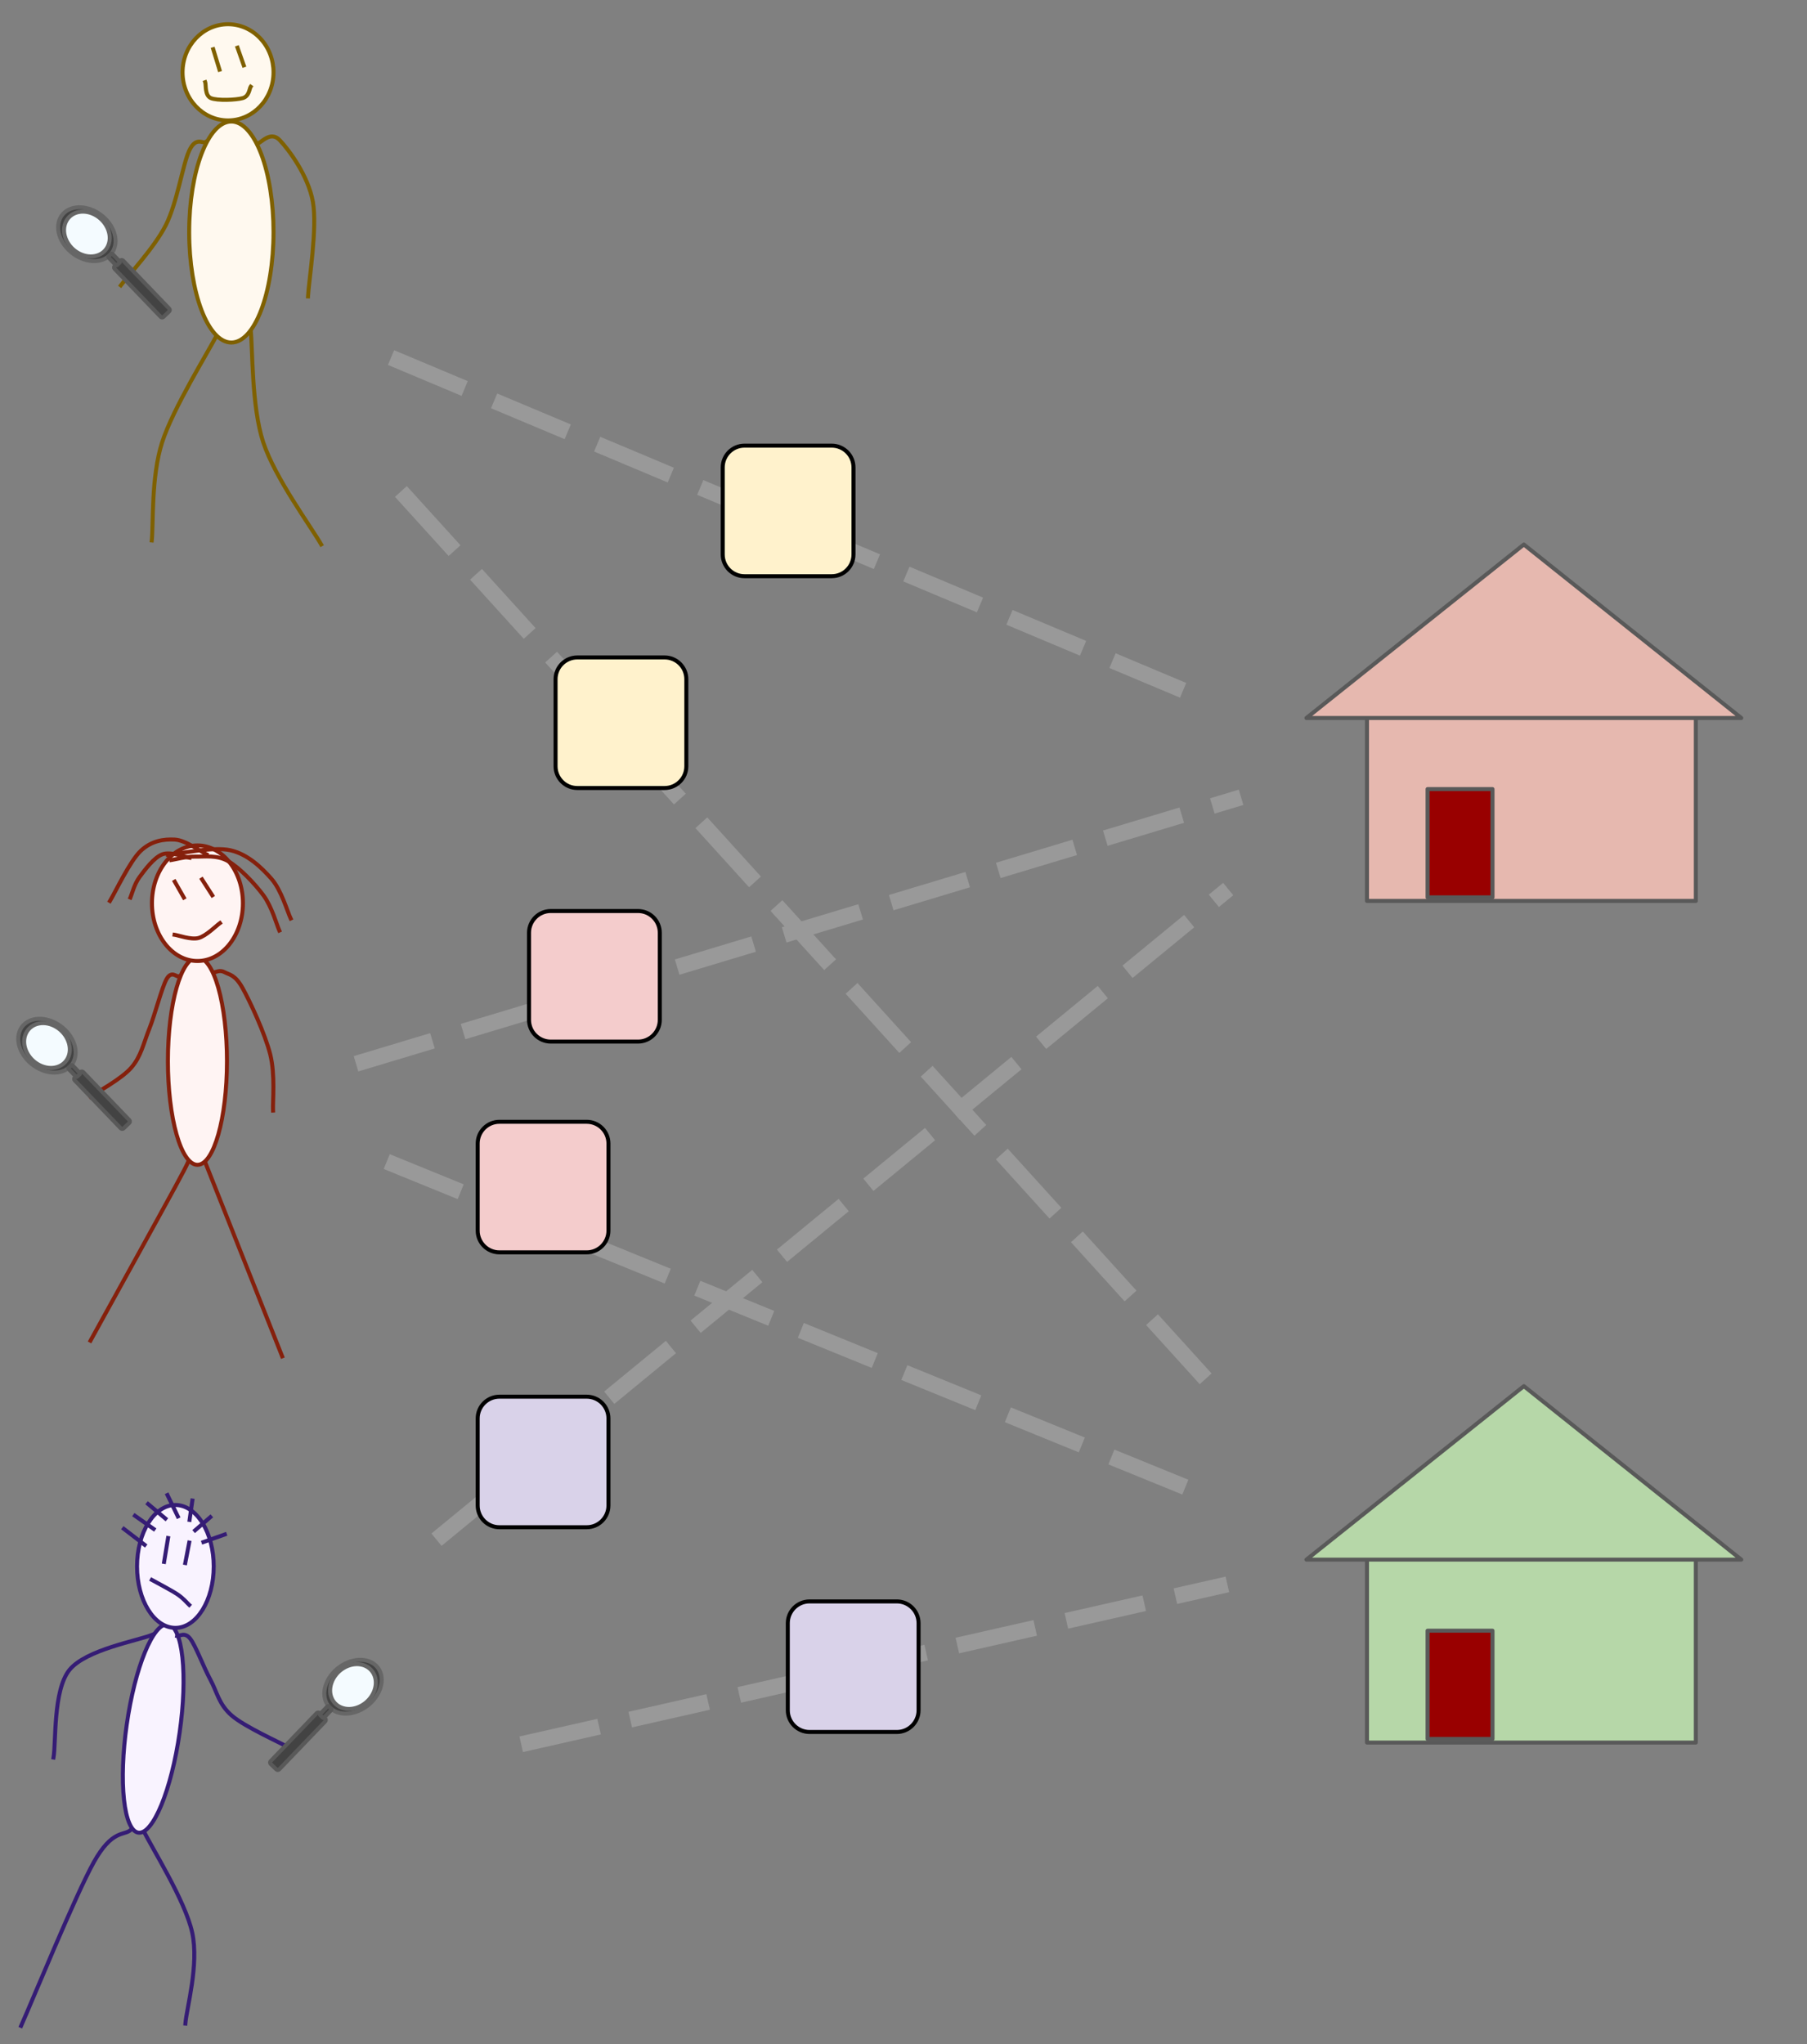 <svg version="1.1" viewBox="0.0 0.0 452.614 511.85" fill="none" stroke="none" stroke-linecap="square" stroke-miterlimit="10" xmlns:xlink="http://www.w3.org/1999/xlink" xmlns="http://www.w3.org/2000/svg"><rect x="0.0" y="0.0" width="452.614" height="511.85" fill="#808080" stroke="none"/><clipPath id="p.0"><path d="m0 0l452.614 0l0 511.85l-452.614 0l0 -511.85z" clip-rule="nonzero"/></clipPath><g clip-path="url(#p.0)"><path fill="#000000" fill-opacity="0.0" d="m0 0l452.614 0l0 511.85l-452.614 0z" fill-rule="evenodd"/><path fill="#000000" fill-opacity="0.0" d="m22.661 335.712c3.533 -6.412 17.068 -30.879 21.196 -38.472c4.128 -7.593 2.979 -5.906 3.575 -7.087" fill-rule="evenodd"/><path stroke="#85200c" stroke-width="1.0" stroke-linejoin="round" stroke-linecap="butt" d="m22.661 335.712c3.533 -6.412 17.068 -30.879 21.196 -38.472c4.128 -7.593 2.979 -5.906 3.575 -7.087" fill-rule="evenodd"/><path fill="#000000" fill-opacity="0.0" d="m51.472 291.227c3.201 8.067 16.003 40.336 19.204 48.403" fill-rule="evenodd"/><path stroke="#85200c" stroke-width="1.0" stroke-linejoin="round" stroke-linecap="butt" d="m51.472 291.227c3.201 8.067 16.003 40.336 19.204 48.403" fill-rule="evenodd"/><path fill="#fff4f3" d="m42.056 265.702l0 0c0 -14.342 3.312 -25.968 7.398 -25.968l0 0c1.962 0 3.844 2.736 5.231 7.606c1.387 4.87 2.167 11.475 2.167 18.362l0 0c0 14.342 -3.312 25.968 -7.398 25.968l0 0c-1.962 0 -3.844 -2.736 -5.231 -7.606c-1.387 -4.87 -2.167 -11.475 -2.167 -18.362z" fill-rule="evenodd"/><path stroke="#85200c" stroke-width="1.0" stroke-linejoin="round" stroke-linecap="butt" d="m42.056 265.702l0 0c0 -14.342 3.312 -25.968 7.398 -25.968l0 0c1.962 0 3.844 2.736 5.231 7.606c1.387 4.87 2.167 11.475 2.167 18.362l0 0c0 14.342 -3.312 25.968 -7.398 25.968l0 0c-1.962 0 -3.844 -2.736 -5.231 -7.606c-1.387 -4.87 -2.167 -11.475 -2.167 -18.362z" fill-rule="evenodd"/><path fill="#fff4f3" d="m38.062 226.164l0 0c0 -7.99 5.1 -14.468 11.391 -14.468l0 0c3.021 0 5.918 1.524 8.055 4.238c2.136 2.713 3.336 6.393 3.336 10.23l0 0c0 7.99 -5.1 14.468 -11.391 14.468l0 0c-6.291 0 -11.391 -6.478 -11.391 -14.468z" fill-rule="evenodd"/><path stroke="#85200c" stroke-width="1.0" stroke-linejoin="round" stroke-linecap="butt" d="m38.062 226.164l0 0c0 -7.99 5.1 -14.468 11.391 -14.468l0 0c3.021 0 5.918 1.524 8.055 4.238c2.136 2.713 3.336 6.393 3.336 10.23l0 0c0 7.99 -5.1 14.468 -11.391 14.468l0 0c-6.291 0 -11.391 -6.478 -11.391 -14.468z" fill-rule="evenodd"/><path fill="#000000" fill-opacity="0.0" d="m43.721 234.066c0.998 0.136 4.093 1.302 5.988 0.815c1.895 -0.487 4.485 -3.114 5.382 -3.737" fill-rule="evenodd"/><path stroke="#85200c" stroke-width="1.0" stroke-linejoin="round" stroke-linecap="butt" d="m43.721 234.066c0.998 0.136 4.093 1.302 5.988 0.815c1.895 -0.487 4.485 -3.114 5.382 -3.737" fill-rule="evenodd"/><path fill="#000000" fill-opacity="0.0" d="m46.046 224.749c-0.379 -0.664 -1.897 -3.322 -2.277 -3.986" fill-rule="evenodd"/><path stroke="#85200c" stroke-width="1.0" stroke-linejoin="round" stroke-linecap="butt" d="m46.046 224.749c-0.379 -0.664 -1.897 -3.322 -2.277 -3.986" fill-rule="evenodd"/><path fill="#000000" fill-opacity="0.0" d="m53.163 224.182c-0.427 -0.664 -2.134 -3.322 -2.56 -3.986" fill-rule="evenodd"/><path stroke="#85200c" stroke-width="1.0" stroke-linejoin="round" stroke-linecap="butt" d="m53.163 224.182c-0.427 -0.664 -2.134 -3.322 -2.56 -3.986" fill-rule="evenodd"/><path fill="#000000" fill-opacity="0.0" d="m42.914 215.354c0.997 -0.142 3.607 -0.902 5.979 -0.855c2.373 0.047 5.409 -0.475 8.256 1.138c2.847 1.614 6.691 5.648 8.827 8.543c2.136 2.895 3.322 7.356 3.986 8.827" fill-rule="evenodd"/><path stroke="#85200c" stroke-width="1.0" stroke-linejoin="round" stroke-linecap="butt" d="m42.914 215.354c0.997 -0.142 3.607 -0.902 5.979 -0.855c2.373 0.047 5.409 -0.475 8.256 1.138c2.847 1.614 6.691 5.648 8.827 8.543c2.136 2.895 3.322 7.356 3.986 8.827" fill-rule="evenodd"/><path fill="#000000" fill-opacity="0.0" d="m42.056 214.044c2.61 -0.19 11.343 -2.135 15.661 -1.138c4.318 0.997 7.734 4.27 10.249 7.118c2.515 2.847 4.034 8.304 4.841 9.965" fill-rule="evenodd"/><path stroke="#85200c" stroke-width="1.0" stroke-linejoin="round" stroke-linecap="butt" d="m42.056 214.044c2.61 -0.19 11.343 -2.135 15.661 -1.138c4.318 0.997 7.734 4.27 10.249 7.118c2.515 2.847 4.034 8.304 4.841 9.965" fill-rule="evenodd"/><path fill="#000000" fill-opacity="0.0" d="m51.741 213.931c-1.329 -0.617 -5.22 -3.56 -7.972 -3.702c-2.753 -0.142 -5.838 0.285 -8.543 2.848c-2.705 2.563 -6.407 10.441 -7.689 12.529" fill-rule="evenodd"/><path stroke="#85200c" stroke-width="1.0" stroke-linejoin="round" stroke-linecap="butt" d="m51.741 213.931c-1.329 -0.617 -5.22 -3.56 -7.972 -3.702c-2.753 -0.142 -5.838 0.285 -8.543 2.848c-2.705 2.563 -6.407 10.441 -7.689 12.529" fill-rule="evenodd"/><path fill="#000000" fill-opacity="0.0" d="m47.468 214.784c-1.138 -0.142 -4.743 -1.661 -6.83 -0.855c-2.088 0.807 -4.366 3.892 -5.696 5.696c-1.329 1.803 -1.9 4.27 -2.28 5.125" fill-rule="evenodd"/><path stroke="#85200c" stroke-width="1.0" stroke-linejoin="round" stroke-linecap="butt" d="m47.468 214.784c-1.138 -0.142 -4.743 -1.661 -6.83 -0.855c-2.088 0.807 -4.366 3.892 -5.696 5.696c-1.329 1.803 -1.9 4.27 -2.28 5.125" fill-rule="evenodd"/><path fill="#000000" fill-opacity="0.0" d="m53.669 243.445c0.433 0 1.414 -0.664 2.597 0c1.183 0.664 2.597 0.547 4.503 3.983c1.905 3.435 5.658 11.518 6.929 16.628c1.271 5.11 0.579 11.693 0.695 14.032" fill-rule="evenodd"/><path stroke="#85200c" stroke-width="1.0" stroke-linejoin="round" stroke-linecap="butt" d="m53.669 243.445c0.433 0 1.414 -0.664 2.597 0c1.183 0.664 2.597 0.547 4.503 3.983c1.905 3.435 5.658 11.518 6.929 16.628c1.271 5.11 0.579 11.693 0.695 14.032" fill-rule="evenodd"/><path fill="#000000" fill-opacity="0.0" d="m44.66 244.483c-0.491 0.115 -1.734 -1.503 -2.946 0.691c-1.212 2.194 -2.856 8.776 -4.328 12.471c-1.472 3.695 -2.049 6.871 -4.503 9.7c-2.454 2.829 -8.517 6.062 -10.22 7.274" fill-rule="evenodd"/><path stroke="#85200c" stroke-width="1.0" stroke-linejoin="round" stroke-linecap="butt" d="m44.66 244.483c-0.491 0.115 -1.734 -1.503 -2.946 0.691c-1.212 2.194 -2.856 8.776 -4.328 12.471c-1.472 3.695 -2.049 6.871 -4.503 9.7c-2.454 2.829 -8.517 6.062 -10.22 7.274" fill-rule="evenodd"/><path fill="#434343" d="m5.111 257.76l0 0c1.518 -2.962 5.725 -3.537 9.397 -1.285l0 0c3.672 2.252 5.418 6.479 3.9 9.44l0 0c-1.518 2.962 -5.725 3.537 -9.397 1.285l0 0c-3.672 -2.252 -5.418 -6.479 -3.9 -9.44z" fill-rule="evenodd"/><path stroke="#666666" stroke-width="1.0" stroke-linejoin="round" stroke-linecap="butt" d="m5.111 257.76l0 0c1.518 -2.962 5.725 -3.537 9.397 -1.285l0 0c3.672 2.252 5.418 6.479 3.9 9.44l0 0c-1.518 2.962 -5.725 3.537 -9.397 1.285l0 0c-3.672 -2.252 -5.418 -6.479 -3.9 -9.44z" fill-rule="evenodd"/><path fill="#f4fbff" d="m6.564 258.615l0 0c1.311 -2.552 4.704 -3.195 7.579 -1.436l0 0c2.875 1.759 4.142 5.254 2.831 7.806l0 0c-1.311 2.552 -4.704 3.195 -7.579 1.436l0 0c-2.875 -1.759 -4.142 -5.254 -2.831 -7.806z" fill-rule="evenodd"/><path stroke="#666666" stroke-width="1.0" stroke-linejoin="round" stroke-linecap="butt" d="m6.564 258.615l0 0c1.311 -2.552 4.704 -3.195 7.579 -1.436l0 0c2.875 1.759 4.142 5.254 2.831 7.806l0 0c-1.311 2.552 -4.704 3.195 -7.579 1.436l0 0c-2.875 -1.759 -4.142 -5.254 -2.831 -7.806z" fill-rule="evenodd"/><path fill="#434343" d="m18.703 270.511l0 0c-0.19 -0.198 -0.183 -0.511 0.014 -0.701l1.431 -1.373l0 0c0.095 -0.091 0.222 -0.141 0.354 -0.138c0.132 0.003 0.257 0.057 0.348 0.152l11.549 12.027c0.19 0.198 0.183 0.511 -0.014 0.701l-1.431 1.373c-0.198 0.19 -0.512 0.183 -0.701 -0.014z" fill-rule="evenodd"/><path stroke="#595959" stroke-width="1.0" stroke-linejoin="round" stroke-linecap="butt" d="m18.703 270.511l0 0c-0.19 -0.198 -0.183 -0.511 0.014 -0.701l1.431 -1.373l0 0c0.095 -0.091 0.222 -0.141 0.354 -0.138c0.132 0.003 0.257 0.057 0.348 0.152l11.549 12.027c0.19 0.198 0.183 0.511 -0.014 0.701l-1.431 1.373c-0.198 0.19 -0.512 0.183 -0.701 -0.014z" fill-rule="evenodd"/><path fill="#434343" d="m17.197 267.682l0 0c-0.085 -0.089 -0.082 -0.229 0.006 -0.314l0.64 -0.617l0 0c0.042 -0.041 0.099 -0.063 0.158 -0.062c0.059 0.001 0.115 0.026 0.156 0.068l1.822 1.896c0.085 0.089 0.082 0.229 -0.006 0.314l-0.64 0.617c-0.088 0.085 -0.229 0.082 -0.314 -0.006z" fill-rule="evenodd"/><path stroke="#595959" stroke-width="1.0" stroke-linejoin="round" stroke-linecap="butt" d="m17.197 267.682l0 0c-0.085 -0.089 -0.082 -0.229 0.006 -0.314l0.64 -0.617l0 0c0.042 -0.041 0.099 -0.063 0.158 -0.062c0.059 0.001 0.115 0.026 0.156 0.068l1.822 1.896c0.085 0.089 0.082 0.229 -0.006 0.314l-0.64 0.617c-0.088 0.085 -0.229 0.082 -0.314 -0.006z" fill-rule="evenodd"/><path fill="#000000" fill-opacity="0.0" d="m38.016 135.331c0.427 -4.081 -0.189 -15.851 2.564 -24.488c2.753 -8.637 11.626 -22.78 13.952 -27.336" fill-rule="evenodd"/><path stroke="#7f6000" stroke-width="1.0" stroke-linejoin="round" stroke-linecap="butt" d="m38.016 135.331c0.427 -4.081 -0.189 -15.851 2.564 -24.488c2.753 -8.637 11.626 -22.78 13.952 -27.336" fill-rule="evenodd"/><path fill="#000000" fill-opacity="0.0" d="m62.787 82.511c0.522 4.698 0.189 19.221 3.131 28.19c2.942 8.969 12.102 21.355 14.523 25.626" fill-rule="evenodd"/><path stroke="#7f6000" stroke-width="1.0" stroke-linejoin="round" stroke-linecap="butt" d="m62.787 82.511c0.522 4.698 0.189 19.221 3.131 28.19c2.942 8.969 12.102 21.355 14.523 25.626" fill-rule="evenodd"/><path fill="#fff9ef" d="m47.385 58.101l0 0c0 -15.282 4.729 -27.67 10.562 -27.67l0 0c2.801 0 5.488 2.915 7.468 8.104c1.981 5.189 3.093 12.227 3.093 19.566l0 0c0 15.282 -4.729 27.67 -10.562 27.67l0 0c-5.833 0 -10.562 -12.388 -10.562 -27.67z" fill-rule="evenodd"/><path stroke="#7f6000" stroke-width="1.0" stroke-linejoin="round" stroke-linecap="butt" d="m47.385 58.101l0 0c0 -15.282 4.729 -27.67 10.562 -27.67l0 0c2.801 0 5.488 2.915 7.468 8.104c1.981 5.189 3.093 12.227 3.093 19.566l0 0c0 15.282 -4.729 27.67 -10.562 27.67l0 0c-5.833 0 -10.562 -12.388 -10.562 -27.67z" fill-rule="evenodd"/><path fill="#fff9ef" d="m45.726 18.11l0 0c0 -6.653 5.1 -12.046 11.391 -12.046l0 0c3.021 0 5.918 1.269 8.055 3.528c2.136 2.259 3.336 5.323 3.336 8.518l0 0c0 6.653 -5.1 12.046 -11.391 12.046l0 0c-6.291 0 -11.391 -5.393 -11.391 -12.046z" fill-rule="evenodd"/><path stroke="#7f6000" stroke-width="1.0" stroke-linejoin="round" stroke-linecap="butt" d="m45.726 18.11l0 0c0 -6.653 5.1 -12.046 11.391 -12.046l0 0c3.021 0 5.918 1.269 8.055 3.528c2.136 2.259 3.336 5.323 3.336 8.518l0 0c0 6.653 -5.1 12.046 -11.391 12.046l0 0c-6.291 0 -11.391 -5.393 -11.391 -12.046z" fill-rule="evenodd"/><path fill="#000000" fill-opacity="0.0" d="m51.4 20.583c0.237 0.664 -0.144 3.322 1.422 3.986c1.566 0.664 6.311 0.475 7.972 0c1.661 -0.475 1.661 -2.373 1.993 -2.848" fill-rule="evenodd"/><path stroke="#7f6000" stroke-width="1.0" stroke-linejoin="round" stroke-linecap="butt" d="m51.4 20.583c0.237 0.664 -0.144 3.322 1.422 3.986c1.566 0.664 6.311 0.475 7.972 0c1.661 -0.475 1.661 -2.373 1.993 -2.848" fill-rule="evenodd"/><path fill="#000000" fill-opacity="0.0" d="m53.408 12.324c0.261 0.854 1.306 4.27 1.568 5.124" fill-rule="evenodd"/><path stroke="#7f6000" stroke-width="1.0" stroke-linejoin="round" stroke-linecap="butt" d="m53.408 12.324c0.261 0.854 1.306 4.27 1.568 5.124" fill-rule="evenodd"/><path fill="#000000" fill-opacity="0.0" d="m59.492 11.936c0.261 0.74 1.306 3.698 1.568 4.437" fill-rule="evenodd"/><path stroke="#7f6000" stroke-width="1.0" stroke-linejoin="round" stroke-linecap="butt" d="m59.492 11.936c0.261 0.74 1.306 3.698 1.568 4.437" fill-rule="evenodd"/><path fill="#000000" fill-opacity="0.0" d="m51.4 35.597c-0.664 0.346 -2.337 -1.388 -3.983 2.077c-1.645 3.464 -3.03 13.079 -5.888 18.709c-2.858 5.629 -9.383 12.557 -11.26 15.068" fill-rule="evenodd"/><path stroke="#7f6000" stroke-width="1.0" stroke-linejoin="round" stroke-linecap="butt" d="m51.4 35.597c-0.664 0.346 -2.337 -1.388 -3.983 2.077c-1.645 3.464 -3.03 13.079 -5.888 18.709c-2.858 5.629 -9.383 12.557 -11.26 15.068" fill-rule="evenodd"/><path fill="#000000" fill-opacity="0.0" d="m64.506 35.944c0.924 -0.144 3.233 -3.29 5.543 -0.866c2.31 2.425 7.13 8.889 8.314 15.414c1.184 6.524 -1.009 19.776 -1.211 23.731" fill-rule="evenodd"/><path stroke="#7f6000" stroke-width="1.0" stroke-linejoin="round" stroke-linecap="butt" d="m64.506 35.944c0.924 -0.144 3.233 -3.29 5.543 -0.866c2.31 2.425 7.13 8.889 8.314 15.414c1.184 6.524 -1.009 19.776 -1.211 23.731" fill-rule="evenodd"/><path fill="#000000" fill-opacity="0.0" d="m5.284 507.279c3.037 -6.834 13.665 -32.841 18.221 -41.004c4.556 -8.163 7.595 -6.644 9.114 -7.972" fill-rule="evenodd"/><path stroke="#351c75" stroke-width="1.0" stroke-linejoin="round" stroke-linecap="butt" d="m5.284 507.279c3.037 -6.834 13.665 -32.841 18.221 -41.004c4.556 -8.163 7.595 -6.644 9.114 -7.972" fill-rule="evenodd"/><path fill="#000000" fill-opacity="0.0" d="m35.899 458.301c2.041 4.271 10.49 17.559 12.246 25.626c1.756 8.067 -1.424 18.982 -1.709 22.779" fill-rule="evenodd"/><path stroke="#351c75" stroke-width="1.0" stroke-linejoin="round" stroke-linecap="butt" d="m35.899 458.301c2.041 4.271 10.49 17.559 12.246 25.626c1.756 8.067 -1.424 18.982 -1.709 22.779" fill-rule="evenodd"/><path fill="#f9f3ff" d="m31.738 431.879l0 0c2.049 -14.402 6.68 -25.657 10.344 -25.139l0 0c1.759 0.249 3.056 3.235 3.604 8.301c0.548 5.066 0.304 11.798 -0.68 18.714l0 0c-2.049 14.402 -6.68 25.657 -10.344 25.139l0 0c-1.759 -0.249 -3.056 -3.235 -3.604 -8.301c-0.548 -5.066 -0.304 -11.798 0.68 -18.714z" fill-rule="evenodd"/><path stroke="#351c75" stroke-width="1.0" stroke-linejoin="round" stroke-linecap="butt" d="m31.738 431.879l0 0c2.049 -14.402 6.68 -25.657 10.344 -25.139l0 0c1.759 0.249 3.056 3.235 3.604 8.301c0.548 5.066 0.304 11.798 -0.68 18.714l0 0c-2.049 14.402 -6.68 25.657 -10.344 25.139l0 0c-1.759 -0.249 -3.056 -3.235 -3.604 -8.301c-0.548 -5.066 -0.304 -11.798 0.68 -18.714z" fill-rule="evenodd"/><path fill="#000000" fill-opacity="0.0" d="m38.174 409.327c-3.464 1.471 -16.657 3.702 -20.786 8.827c-4.129 5.125 -3.322 18.27 -3.986 21.924" fill-rule="evenodd"/><path stroke="#351c75" stroke-width="1.0" stroke-linejoin="round" stroke-linecap="butt" d="m38.174 409.327c-3.464 1.471 -16.657 3.702 -20.786 8.827c-4.129 5.125 -3.322 18.27 -3.986 21.924" fill-rule="evenodd"/><path fill="#f9f3ff" d="m34.33 392.233l0 0c0 -8.497 4.299 -15.385 9.602 -15.385l0 0c2.547 0 4.989 1.621 6.789 4.506c1.801 2.885 2.812 6.798 2.812 10.879l0 0c0 8.497 -4.299 15.385 -9.602 15.385l0 0c-5.303 0 -9.602 -6.888 -9.602 -15.385z" fill-rule="evenodd"/><path stroke="#351c75" stroke-width="1.0" stroke-linejoin="round" stroke-linecap="butt" d="m34.33 392.233l0 0c0 -8.497 4.299 -15.385 9.602 -15.385l0 0c2.547 0 4.989 1.621 6.789 4.506c1.801 2.885 2.812 6.798 2.812 10.879l0 0c0 8.497 -4.299 15.385 -9.602 15.385l0 0c-5.303 0 -9.602 -6.888 -9.602 -15.385z" fill-rule="evenodd"/><path fill="#000000" fill-opacity="0.0" d="m38.03 395.605c1.067 0.602 4.843 2.568 6.404 3.612c1.56 1.044 2.465 2.21 2.958 2.651" fill-rule="evenodd"/><path stroke="#351c75" stroke-width="1.0" stroke-linejoin="round" stroke-linecap="butt" d="m38.03 395.605c1.067 0.602 4.843 2.568 6.404 3.612c1.56 1.044 2.465 2.21 2.958 2.651" fill-rule="evenodd"/><path fill="#000000" fill-opacity="0.0" d="m42.093 385.123c-0.165 0.997 -0.823 4.983 -0.988 5.979" fill-rule="evenodd"/><path stroke="#351c75" stroke-width="1.0" stroke-linejoin="round" stroke-linecap="butt" d="m42.093 385.123c-0.165 0.997 -0.823 4.983 -0.988 5.979" fill-rule="evenodd"/><path fill="#000000" fill-opacity="0.0" d="m47.393 386.261c-0.165 0.854 -0.823 4.27 -0.988 5.125" fill-rule="evenodd"/><path stroke="#351c75" stroke-width="1.0" stroke-linejoin="round" stroke-linecap="butt" d="m47.393 386.261c-0.165 0.854 -0.823 4.27 -0.988 5.125" fill-rule="evenodd"/><path fill="#000000" fill-opacity="0.0" d="m44.368 409.654c0.549 0.115 1.906 -1.127 3.291 0.691c1.386 1.819 3.291 7.015 5.023 10.22c1.732 3.205 2.106 6.18 5.368 9.009c3.262 2.829 11.835 6.638 14.203 7.965" fill-rule="evenodd"/><path stroke="#351c75" stroke-width="1.0" stroke-linejoin="round" stroke-linecap="butt" d="m44.368 409.654c0.549 0.115 1.906 -1.127 3.291 0.691c1.386 1.819 3.291 7.015 5.023 10.22c1.732 3.205 2.106 6.18 5.368 9.009c3.262 2.829 11.835 6.638 14.203 7.965" fill-rule="evenodd"/><path fill="#000000" fill-opacity="0.0" d="m36.228 386.821c-0.866 -0.664 -4.331 -3.319 -5.197 -3.983" fill-rule="evenodd"/><path stroke="#351c75" stroke-width="1.0" stroke-linejoin="round" stroke-linecap="butt" d="m36.228 386.821c-0.866 -0.664 -4.331 -3.319 -5.197 -3.983" fill-rule="evenodd"/><path fill="#000000" fill-opacity="0.0" d="m38.479 382.839c-0.78 -0.549 -3.898 -2.743 -4.677 -3.291" fill-rule="evenodd"/><path stroke="#351c75" stroke-width="1.0" stroke-linejoin="round" stroke-linecap="butt" d="m38.479 382.839c-0.78 -0.549 -3.898 -2.743 -4.677 -3.291" fill-rule="evenodd"/><path fill="#000000" fill-opacity="0.0" d="m41.425 380.238c-0.722 -0.606 -3.61 -3.031 -4.332 -3.637" fill-rule="evenodd"/><path stroke="#351c75" stroke-width="1.0" stroke-linejoin="round" stroke-linecap="butt" d="m41.425 380.238c-0.722 -0.606 -3.61 -3.031 -4.332 -3.637" fill-rule="evenodd"/><path fill="#000000" fill-opacity="0.0" d="m44.542 379.718c-0.433 -0.895 -2.164 -4.474 -2.597 -5.368" fill-rule="evenodd"/><path stroke="#351c75" stroke-width="1.0" stroke-linejoin="round" stroke-linecap="butt" d="m44.542 379.718c-0.433 -0.895 -2.164 -4.474 -2.597 -5.368" fill-rule="evenodd"/><path fill="#000000" fill-opacity="0.0" d="m47.488 380.584c0.115 -0.808 0.576 -4.04 0.691 -4.848" fill-rule="evenodd"/><path stroke="#351c75" stroke-width="1.0" stroke-linejoin="round" stroke-linecap="butt" d="m47.488 380.584c0.115 -0.808 0.576 -4.04 0.691 -4.848" fill-rule="evenodd"/><path fill="#000000" fill-opacity="0.0" d="m48.874 383.184c0.635 -0.549 3.173 -2.743 3.808 -3.292" fill-rule="evenodd"/><path stroke="#351c75" stroke-width="1.0" stroke-linejoin="round" stroke-linecap="butt" d="m48.874 383.184c0.635 -0.549 3.173 -2.743 3.808 -3.292" fill-rule="evenodd"/><path fill="#000000" fill-opacity="0.0" d="m50.951 386.127c0.895 -0.317 4.474 -1.585 5.368 -1.902" fill-rule="evenodd"/><path stroke="#351c75" stroke-width="1.0" stroke-linejoin="round" stroke-linecap="butt" d="m50.951 386.127c0.895 -0.317 4.474 -1.585 5.368 -1.902" fill-rule="evenodd"/><path fill="#434343" d="m95.07 418.276l0 0c-1.518 -2.962 -5.725 -3.537 -9.397 -1.285l0 0c-3.672 2.252 -5.418 6.479 -3.9 9.44l0 0c1.518 2.962 5.725 3.537 9.397 1.285l0 0c3.672 -2.252 5.418 -6.479 3.9 -9.44z" fill-rule="evenodd"/><path stroke="#666666" stroke-width="1.0" stroke-linejoin="round" stroke-linecap="butt" d="m95.07 418.276l0 0c-1.518 -2.962 -5.725 -3.537 -9.397 -1.285l0 0c-3.672 2.252 -5.418 6.479 -3.9 9.44l0 0c1.518 2.962 5.725 3.537 9.397 1.285l0 0c3.672 -2.252 5.418 -6.479 3.9 -9.44z" fill-rule="evenodd"/><path fill="#f4fbff" d="m93.617 419.13l0 0c-1.311 -2.552 -4.704 -3.195 -7.579 -1.436l0 0c-2.875 1.759 -4.142 5.254 -2.831 7.806l0 0c1.311 2.552 4.704 3.195 7.579 1.436l0 0c2.875 -1.759 4.142 -5.254 2.831 -7.806z" fill-rule="evenodd"/><path stroke="#666666" stroke-width="1.0" stroke-linejoin="round" stroke-linecap="butt" d="m93.617 419.13l0 0c-1.311 -2.552 -4.704 -3.195 -7.579 -1.436l0 0c-2.875 1.759 -4.142 5.254 -2.831 7.806l0 0c1.311 2.552 4.704 3.195 7.579 1.436l0 0c2.875 -1.759 4.142 -5.254 2.831 -7.806z" fill-rule="evenodd"/><path fill="#434343" d="m81.478 431.027l0 0c0.19 -0.198 0.183 -0.511 -0.014 -0.701l-1.431 -1.373l0 0c-0.095 -0.091 -0.222 -0.141 -0.354 -0.138c-0.132 0.003 -0.257 0.058 -0.348 0.152l-11.549 12.027c-0.19 0.198 -0.183 0.511 0.014 0.701l1.431 1.373c0.198 0.19 0.512 0.183 0.701 -0.014z" fill-rule="evenodd"/><path stroke="#595959" stroke-width="1.0" stroke-linejoin="round" stroke-linecap="butt" d="m81.478 431.027l0 0c0.19 -0.198 0.183 -0.511 -0.014 -0.701l-1.431 -1.373l0 0c-0.095 -0.091 -0.222 -0.141 -0.354 -0.138c-0.132 0.003 -0.257 0.058 -0.348 0.152l-11.549 12.027c-0.19 0.198 -0.183 0.511 0.014 0.701l1.431 1.373c0.198 0.19 0.512 0.183 0.701 -0.014z" fill-rule="evenodd"/><path fill="#434343" d="m82.984 428.198l0 0c0.085 -0.089 0.082 -0.229 -0.006 -0.314l-0.64 -0.617l0 0c-0.042 -0.041 -0.099 -0.063 -0.158 -0.062c-0.059 0.001 -0.115 0.026 -0.156 0.068l-1.822 1.896c-0.085 0.089 -0.082 0.229 0.006 0.314l0.64 0.617c0.088 0.085 0.229 0.082 0.314 -0.006z" fill-rule="evenodd"/><path stroke="#595959" stroke-width="1.0" stroke-linejoin="round" stroke-linecap="butt" d="m82.984 428.198l0 0c0.085 -0.089 0.082 -0.229 -0.006 -0.314l-0.64 -0.617l0 0c-0.042 -0.041 -0.099 -0.063 -0.158 -0.062c-0.059 0.001 -0.115 0.026 -0.156 0.068l-1.822 1.896c-0.085 0.089 -0.082 0.229 0.006 0.314l0.64 0.617c0.088 0.085 0.229 0.082 0.314 -0.006z" fill-rule="evenodd"/><path fill="#434343" d="m15.104 54.563l0 0c1.518 -2.962 5.725 -3.537 9.397 -1.285l0 0c3.672 2.252 5.418 6.479 3.9 9.44l0 0c-1.518 2.962 -5.725 3.537 -9.397 1.285l0 0c-3.672 -2.252 -5.418 -6.479 -3.9 -9.44z" fill-rule="evenodd"/><path stroke="#666666" stroke-width="1.0" stroke-linejoin="round" stroke-linecap="butt" d="m15.104 54.563l0 0c1.518 -2.962 5.725 -3.537 9.397 -1.285l0 0c3.672 2.252 5.418 6.479 3.9 9.44l0 0c-1.518 2.962 -5.725 3.537 -9.397 1.285l0 0c-3.672 -2.252 -5.418 -6.479 -3.9 -9.44z" fill-rule="evenodd"/><path fill="#f4fbff" d="m16.557 55.418l0 0c1.311 -2.552 4.704 -3.195 7.579 -1.436l0 0c2.875 1.759 4.142 5.254 2.831 7.806l0 0c-1.311 2.552 -4.704 3.195 -7.579 1.436l0 0c-2.875 -1.759 -4.142 -5.254 -2.831 -7.806z" fill-rule="evenodd"/><path stroke="#666666" stroke-width="1.0" stroke-linejoin="round" stroke-linecap="butt" d="m16.557 55.418l0 0c1.311 -2.552 4.704 -3.195 7.579 -1.436l0 0c2.875 1.759 4.142 5.254 2.831 7.806l0 0c-1.311 2.552 -4.704 3.195 -7.579 1.436l0 0c-2.875 -1.759 -4.142 -5.254 -2.831 -7.806z" fill-rule="evenodd"/><path fill="#434343" d="m28.696 67.314l0 0c-0.19 -0.198 -0.183 -0.511 0.014 -0.701l1.431 -1.373l0 0c0.095 -0.091 0.222 -0.141 0.354 -0.138c0.132 0.003 0.257 0.058 0.348 0.152l11.549 12.027c0.19 0.198 0.183 0.511 -0.014 0.701l-1.431 1.373c-0.198 0.19 -0.512 0.183 -0.701 -0.014z" fill-rule="evenodd"/><path stroke="#595959" stroke-width="1.0" stroke-linejoin="round" stroke-linecap="butt" d="m28.696 67.314l0 0c-0.19 -0.198 -0.183 -0.511 0.014 -0.701l1.431 -1.373l0 0c0.095 -0.091 0.222 -0.141 0.354 -0.138c0.132 0.003 0.257 0.058 0.348 0.152l11.549 12.027c0.19 0.198 0.183 0.511 -0.014 0.701l-1.431 1.373c-0.198 0.19 -0.512 0.183 -0.701 -0.014z" fill-rule="evenodd"/><path fill="#434343" d="m27.19 64.485l0 0c-0.085 -0.089 -0.082 -0.229 0.006 -0.314l0.64 -0.617l0 0c0.042 -0.041 0.099 -0.063 0.158 -0.062c0.059 0.001 0.115 0.026 0.156 0.068l1.822 1.896c0.085 0.089 0.082 0.229 -0.006 0.314l-0.64 0.617c-0.088 0.085 -0.229 0.082 -0.314 -0.006z" fill-rule="evenodd"/><path stroke="#595959" stroke-width="1.0" stroke-linejoin="round" stroke-linecap="butt" d="m27.19 64.485l0 0c-0.085 -0.089 -0.082 -0.229 0.006 -0.314l0.64 -0.617l0 0c0.042 -0.041 0.099 -0.063 0.158 -0.062c0.059 0.001 0.115 0.026 0.156 0.068l1.822 1.896c0.085 0.089 0.082 0.229 -0.006 0.314l-0.64 0.617c-0.088 0.085 -0.229 0.082 -0.314 -0.006z" fill-rule="evenodd"/><path fill="#e6b8af" d="m342.401 178.451l82.369 0l0 47.141l-82.369 0z" fill-rule="evenodd"/><path stroke="#595959" stroke-width="1.0" stroke-linejoin="round" stroke-linecap="butt" d="m342.401 178.451l82.369 0l0 47.141l-82.369 0z" fill-rule="evenodd"/><path fill="#e6b8af" d="m327.228 179.785l54.463 -43.437l54.463 43.437z" fill-rule="evenodd"/><path stroke="#595959" stroke-width="1.0" stroke-linejoin="round" stroke-linecap="butt" d="m327.228 179.785l54.463 -43.437l54.463 43.437z" fill-rule="evenodd"/><path fill="#990000" d="m357.574 197.587l16.266 0l0 27.104l-16.266 0z" fill-rule="evenodd"/><path stroke="#595959" stroke-width="1.0" stroke-linejoin="round" stroke-linecap="butt" d="m357.574 197.587l16.266 0l0 27.104l-16.266 0z" fill-rule="evenodd"/><path fill="#b6d7a8" d="m342.401 389.193l82.369 0l0 47.141l-82.369 0z" fill-rule="evenodd"/><path stroke="#595959" stroke-width="1.0" stroke-linejoin="round" stroke-linecap="butt" d="m342.401 389.193l82.369 0l0 47.141l-82.369 0z" fill-rule="evenodd"/><path fill="#b6d7a8" d="m327.228 390.527l54.463 -43.437l54.463 43.437z" fill-rule="evenodd"/><path stroke="#595959" stroke-width="1.0" stroke-linejoin="round" stroke-linecap="butt" d="m327.228 390.527l54.463 -43.437l54.463 43.437z" fill-rule="evenodd"/><path fill="#990000" d="m357.574 408.329l16.266 0l0 27.104l-16.266 0z" fill-rule="evenodd"/><path stroke="#595959" stroke-width="1.0" stroke-linejoin="round" stroke-linecap="butt" d="m357.574 408.329l16.266 0l0 27.104l-16.266 0z" fill-rule="evenodd"/><path fill="#000000" fill-opacity="0.0" d="m99.792 90.311l194.709 81.764" fill-rule="evenodd"/><path stroke="#999999" stroke-width="4.0" stroke-linejoin="round" stroke-linecap="butt" stroke-dasharray="16.0,12.0" d="m99.792 90.311l194.709 81.764" fill-rule="evenodd"/><path fill="#000000" fill-opacity="0.0" d="m132.506 436.322l172.976 -39.15" fill-rule="evenodd"/><path stroke="#999999" stroke-width="4.0" stroke-linejoin="round" stroke-linecap="butt" stroke-dasharray="16.0,12.0" d="m132.506 436.322l172.976 -39.15" fill-rule="evenodd"/><path fill="#000000" fill-opacity="0.0" d="m91.088 265.797l217.858 -65.575" fill-rule="evenodd"/><path stroke="#999999" stroke-width="4.0" stroke-linejoin="round" stroke-linecap="butt" stroke-dasharray="16.0,12.0" d="m91.088 265.797l217.858 -65.575" fill-rule="evenodd"/><path fill="#000000" fill-opacity="0.0" d="m110.877 384.267l195.213 -160.378" fill-rule="evenodd"/><path stroke="#999999" stroke-width="4.0" stroke-linejoin="round" stroke-linecap="butt" stroke-dasharray="16.0,12.0" d="m110.877 384.267l195.213 -160.378" fill-rule="evenodd"/><path fill="#000000" fill-opacity="0.0" d="m98.724 291.616l205.039 83.559" fill-rule="evenodd"/><path stroke="#999999" stroke-width="4.0" stroke-linejoin="round" stroke-linecap="butt" stroke-dasharray="16.0,12.0" d="m98.724 291.616l205.039 83.559" fill-rule="evenodd"/><path fill="#000000" fill-opacity="0.0" d="m101.761 124.545l200.787 221.323" fill-rule="evenodd"/><path stroke="#999999" stroke-width="4.0" stroke-linejoin="round" stroke-linecap="butt" stroke-dasharray="16.0,12.0" d="m101.761 124.545l200.787 221.323" fill-rule="evenodd"/><path fill="#fff2cc" d="m181.026 117.039l0 0c0 -3.009 2.44 -5.449 5.449 -5.449l21.858 0l0 0c1.445 0 2.831 0.574 3.853 1.596c1.022 1.022 1.596 2.408 1.596 3.853l0 21.795c0 3.009 -2.44 5.449 -5.449 5.449l-21.858 0c-3.009 0 -5.449 -2.44 -5.449 -5.449z" fill-rule="evenodd"/><path stroke="#000000" stroke-width="1.0" stroke-linejoin="round" stroke-linecap="butt" d="m181.026 117.039l0 0c0 -3.009 2.44 -5.449 5.449 -5.449l21.858 0l0 0c1.445 0 2.831 0.574 3.853 1.596c1.022 1.022 1.596 2.408 1.596 3.853l0 21.795c0 3.009 -2.44 5.449 -5.449 5.449l-21.858 0c-3.009 0 -5.449 -2.44 -5.449 -5.449z" fill-rule="evenodd"/><path fill="#fff2cc" d="m139.157 170.073l0 0c0 -3.009 2.44 -5.449 5.449 -5.449l21.858 0l0 0c1.445 0 2.831 0.574 3.853 1.596c1.022 1.022 1.596 2.408 1.596 3.853l0 21.795c0 3.009 -2.44 5.449 -5.449 5.449l-21.858 0c-3.009 0 -5.449 -2.44 -5.449 -5.449z" fill-rule="evenodd"/><path stroke="#000000" stroke-width="1.0" stroke-linejoin="round" stroke-linecap="butt" d="m139.157 170.073l0 0c0 -3.009 2.44 -5.449 5.449 -5.449l21.858 0l0 0c1.445 0 2.831 0.574 3.853 1.596c1.022 1.022 1.596 2.408 1.596 3.853l0 21.795c0 3.009 -2.44 5.449 -5.449 5.449l-21.858 0c-3.009 0 -5.449 -2.44 -5.449 -5.449z" fill-rule="evenodd"/><path fill="#f4cccc" d="m132.507 233.569l0 0c0 -3.009 2.44 -5.449 5.449 -5.449l21.858 0l0 0c1.445 0 2.831 0.574 3.853 1.596c1.022 1.022 1.596 2.408 1.596 3.853l0 21.795c0 3.009 -2.44 5.449 -5.449 5.449l-21.858 0c-3.009 0 -5.449 -2.44 -5.449 -5.449z" fill-rule="evenodd"/><path stroke="#000000" stroke-width="1.0" stroke-linejoin="round" stroke-linecap="butt" d="m132.507 233.569l0 0c0 -3.009 2.44 -5.449 5.449 -5.449l21.858 0l0 0c1.445 0 2.831 0.574 3.853 1.596c1.022 1.022 1.596 2.408 1.596 3.853l0 21.795c0 3.009 -2.44 5.449 -5.449 5.449l-21.858 0c-3.009 0 -5.449 -2.44 -5.449 -5.449z" fill-rule="evenodd"/><path fill="#f4cccc" d="m119.648 286.347l0 0c0 -3.009 2.44 -5.449 5.449 -5.449l21.858 0l0 0c1.445 0 2.831 0.574 3.853 1.596c1.022 1.022 1.596 2.408 1.596 3.853l0 21.795c0 3.009 -2.44 5.449 -5.449 5.449l-21.858 0c-3.009 0 -5.449 -2.44 -5.449 -5.449z" fill-rule="evenodd"/><path stroke="#000000" stroke-width="1.0" stroke-linejoin="round" stroke-linecap="butt" d="m119.648 286.347l0 0c0 -3.009 2.44 -5.449 5.449 -5.449l21.858 0l0 0c1.445 0 2.831 0.574 3.853 1.596c1.022 1.022 1.596 2.408 1.596 3.853l0 21.795c0 3.009 -2.44 5.449 -5.449 5.449l-21.858 0c-3.009 0 -5.449 -2.44 -5.449 -5.449z" fill-rule="evenodd"/><path fill="#d9d2e9" d="m119.647 355.176l0 0c0 -3.009 2.44 -5.449 5.449 -5.449l21.858 0l0 0c1.445 0 2.831 0.574 3.853 1.596c1.022 1.022 1.596 2.408 1.596 3.853l0 21.795c0 3.009 -2.44 5.449 -5.449 5.449l-21.858 0c-3.009 0 -5.449 -2.44 -5.449 -5.449z" fill-rule="evenodd"/><path stroke="#000000" stroke-width="1.0" stroke-linejoin="round" stroke-linecap="butt" d="m119.647 355.176l0 0c0 -3.009 2.44 -5.449 5.449 -5.449l21.858 0l0 0c1.445 0 2.831 0.574 3.853 1.596c1.022 1.022 1.596 2.408 1.596 3.853l0 21.795c0 3.009 -2.44 5.449 -5.449 5.449l-21.858 0c-3.009 0 -5.449 -2.44 -5.449 -5.449z" fill-rule="evenodd"/><path fill="#d9d2e9" d="m197.327 406.443l0 0c0 -3.009 2.44 -5.449 5.449 -5.449l21.858 0l0 0c1.445 0 2.831 0.574 3.853 1.596c1.022 1.022 1.596 2.408 1.596 3.853l0 21.795c0 3.009 -2.44 5.449 -5.449 5.449l-21.858 0c-3.009 0 -5.449 -2.44 -5.449 -5.449z" fill-rule="evenodd"/><path stroke="#000000" stroke-width="1.0" stroke-linejoin="round" stroke-linecap="butt" d="m197.327 406.443l0 0c0 -3.009 2.44 -5.449 5.449 -5.449l21.858 0l0 0c1.445 0 2.831 0.574 3.853 1.596c1.022 1.022 1.596 2.408 1.596 3.853l0 21.795c0 3.009 -2.44 5.449 -5.449 5.449l-21.858 0c-3.009 0 -5.449 -2.44 -5.449 -5.449z" fill-rule="evenodd"/></g></svg>
